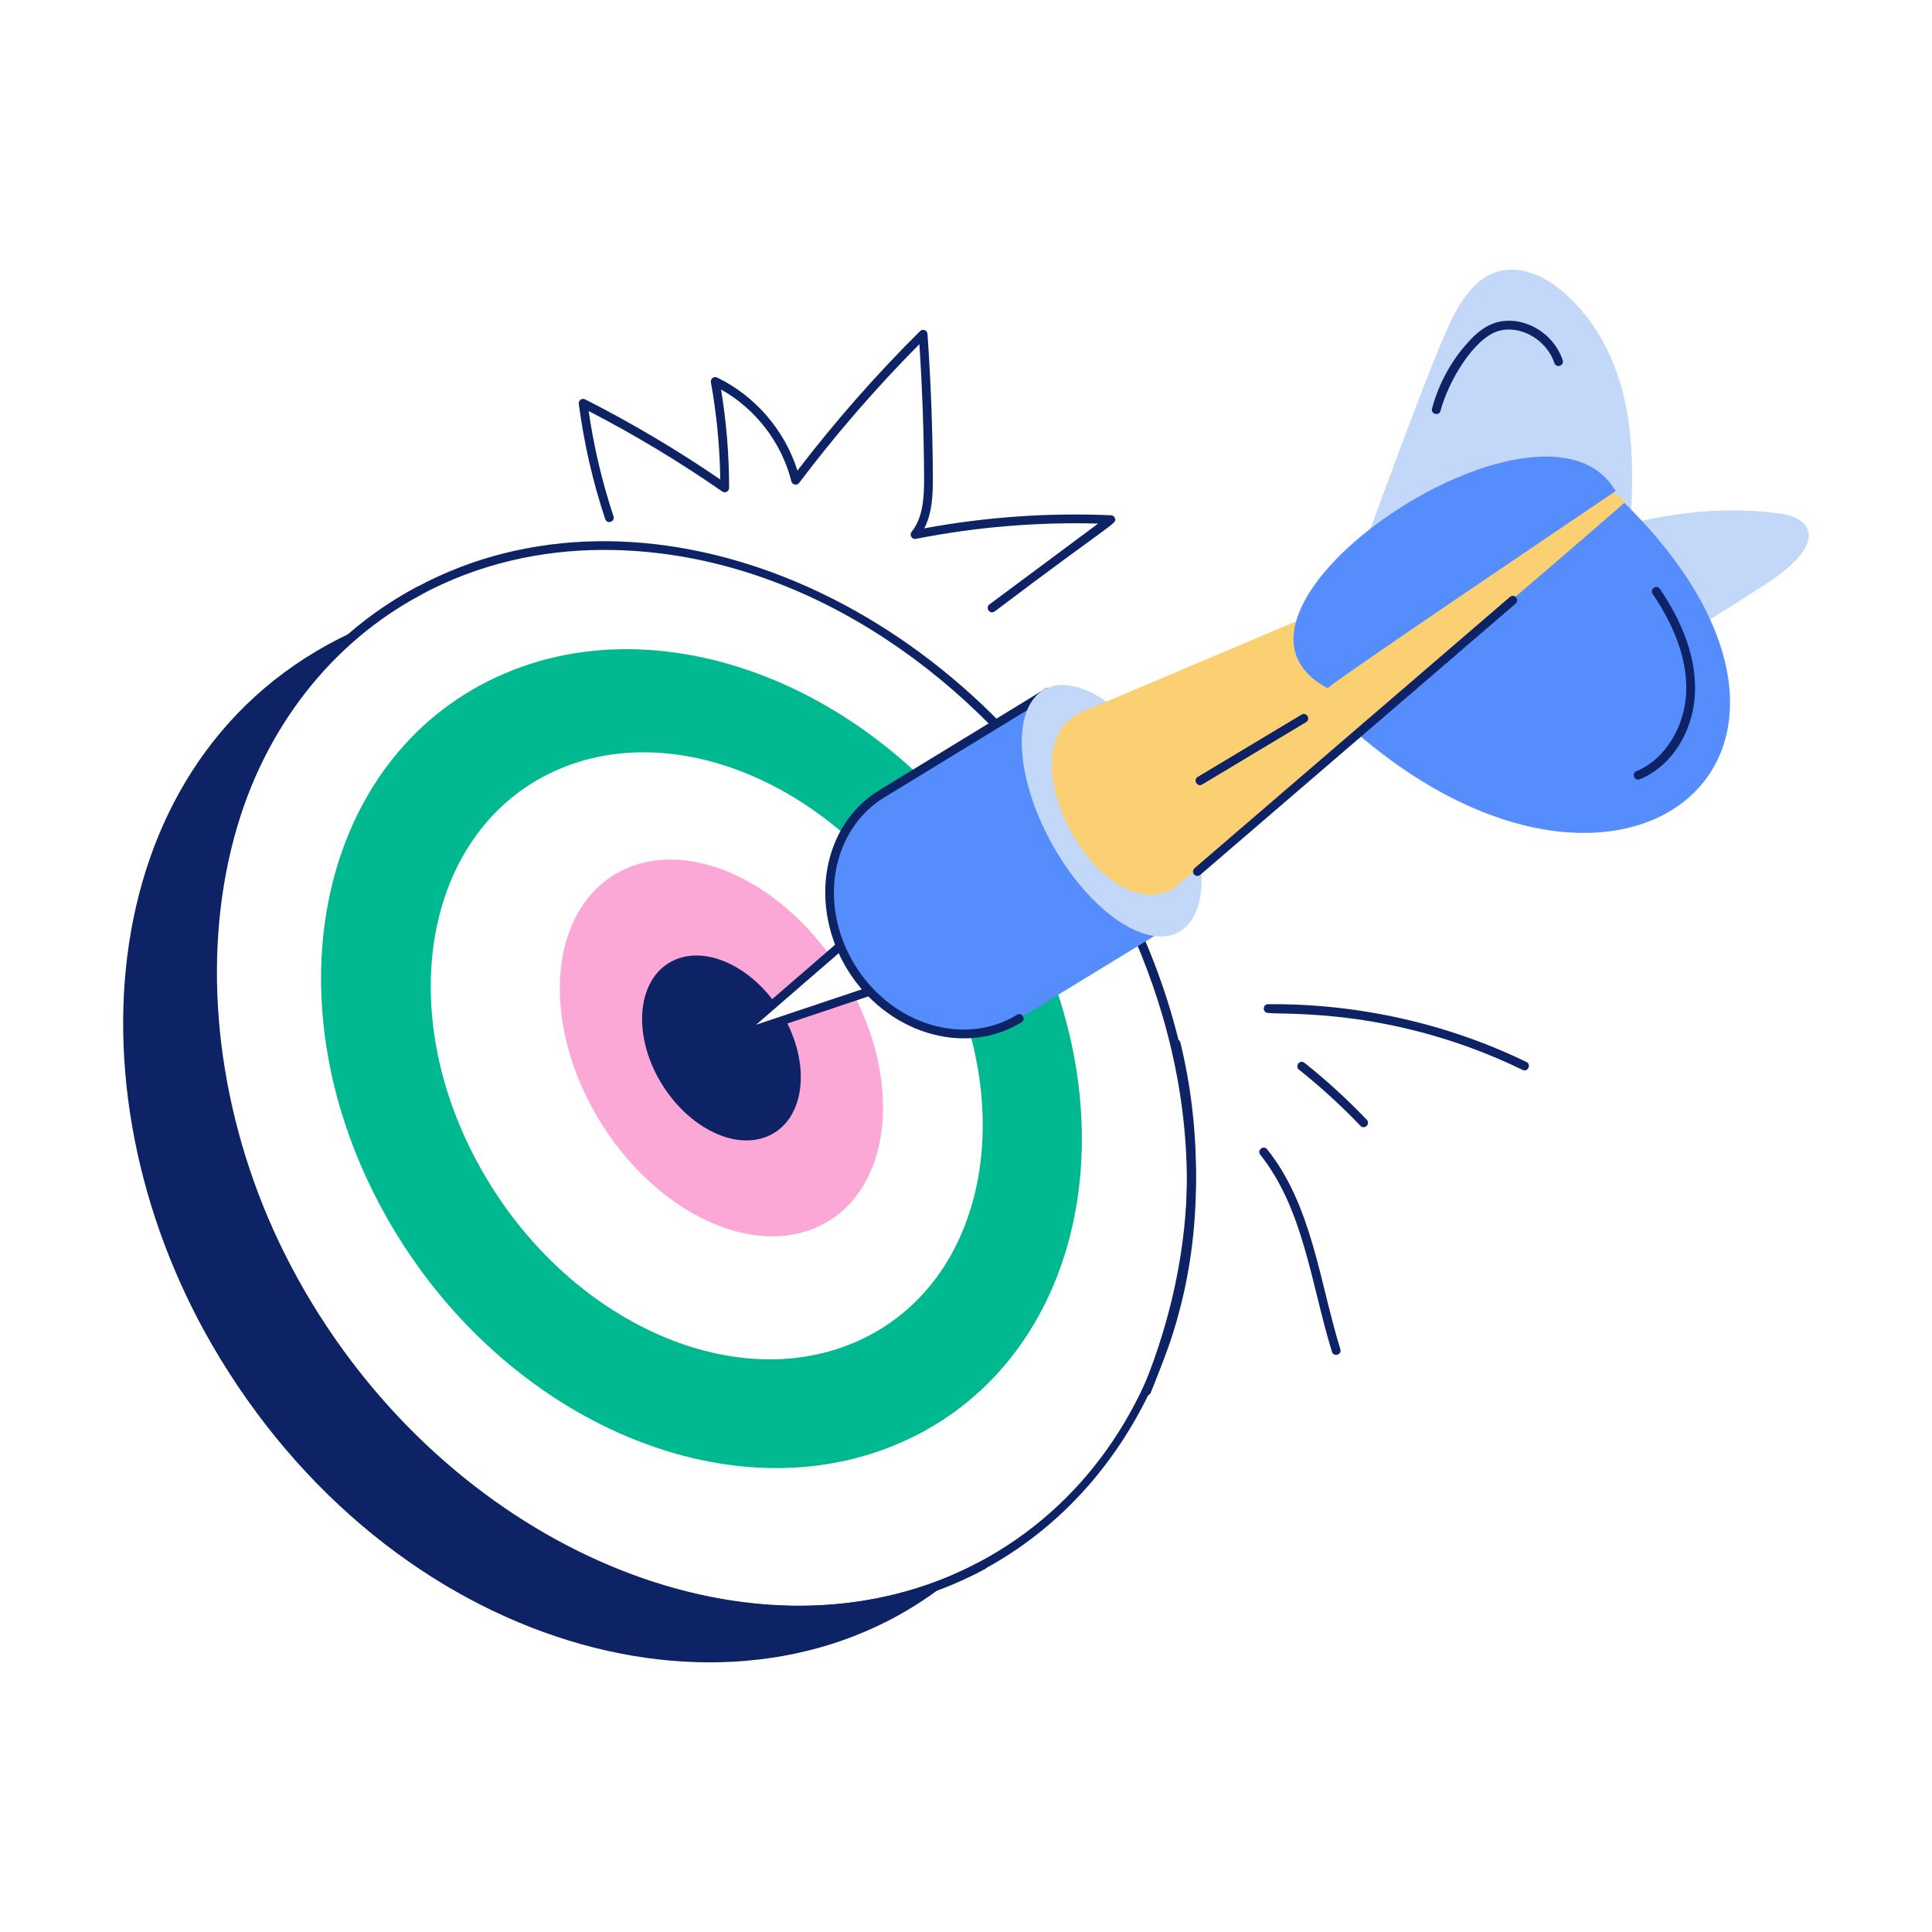 <svg width="263" height="263" viewBox="0 0 263 263" fill="none" xmlns="http://www.w3.org/2000/svg">
<path d="M28.853 183.051C53.028 224.805 100.897 238.026 129.271 215.209C99.624 227.498 61.059 210.762 40.903 175.974C21.633 142.645 25.865 104.223 49.487 85.383C13.157 100.95 8.31 147.529 28.853 183.051Z" fill="#0E2365"/>
<path d="M108.832 219.77C154.407 219.77 179.307 167.08 150.472 117.22C129.136 80.373 87.106 63.63 56.785 79.886C25.297 96.588 20.036 141.08 40.385 176.275C56.031 203.274 83.349 219.77 108.832 219.77ZM82.207 74.86C130.731 74.86 172.593 131.916 158.95 179.874C154.47 195.623 144.166 208.289 129.04 214.66C99.637 226.851 61.149 209.725 41.422 175.676C21.912 141.932 25.857 97.646 57.348 80.94C65.046 76.813 73.517 74.86 82.207 74.86Z" fill="#0E2365"/>
<path d="M134.097 213.583C134.797 213.21 134.224 212.151 133.532 212.53C103.751 228.495 62.426 211.96 41.426 175.666C29.85 155.661 26.378 133.045 31.904 113.618C36.026 99.129 45.059 87.522 57.343 80.938C58.042 80.566 57.471 79.508 56.778 79.885C44.207 86.623 34.963 98.488 30.753 113.291C25.14 133.028 28.654 155.981 40.389 176.264C60.807 211.547 102.572 230.48 134.097 213.583Z" fill="#0E2365"/>
<path d="M67.635 92.149C91.76 81.032 123.774 95.281 139.147 123.972C154.521 152.663 147.444 184.941 123.343 196.058C99.219 207.2 67.205 192.95 51.831 164.259C36.458 135.568 43.535 103.291 67.635 92.149ZM64.91 158.091C76.362 179.489 99.673 190.392 116.984 182.454C134.27 174.54 138.98 150.775 127.504 129.376C116.051 107.977 92.74 97.075 75.454 104.989C58.143 112.926 53.433 136.692 64.91 158.091Z" fill="#01B990"/>
<path d="M80.521 150.629C87.717 164.066 101.489 171.43 111.268 167.031C120.832 162.727 123.031 148.812 116.36 135.614C116.118 135.695 99.177 141.376 100.246 141.017C100.485 140.81 113.791 129.284 112.941 130.019C105.338 119.595 93.695 114.431 85.135 118.28C75.356 122.679 73.3 137.168 80.521 150.629Z" fill="#FCA8D7"/>
<path d="M89.511 146.567C93.074 153.166 99.816 156.776 104.622 154.624C109.428 152.472 110.432 145.395 106.917 138.796L100.247 141.02L105.483 136.501C101.753 131.361 96.015 128.802 91.807 130.691C87.001 132.843 85.973 139.968 89.511 146.567Z" fill="#0E2365"/>
<path d="M100.436 141.586L127.931 132.382C128.366 132.236 128.487 131.666 128.132 131.362L119.668 124.093C119.442 123.898 119.11 123.904 118.888 124.094L99.857 140.566C99.367 140.987 99.809 141.795 100.436 141.586ZM126.554 131.581L102.927 139.495L119.281 125.335L126.554 131.581Z" fill="#0E2365"/>
<path d="M142.674 94.231L120.053 108.048C112.565 112.622 110.68 123.181 115.842 131.633C121.004 140.084 131.259 143.228 138.747 138.654L161.369 124.836L142.674 94.231Z" fill="#558DFD"/>
<path d="M139.057 139.168C139.736 138.755 139.101 137.73 138.436 138.148C131.244 142.541 121.335 139.483 116.35 131.324C111.205 122.896 113.39 112.82 120.362 108.561L142.984 94.743C143.663 94.331 143.03 93.305 142.363 93.723L119.741 107.541C111.759 112.414 110.141 123.448 115.332 131.947C120.566 140.518 131.183 143.978 139.057 139.168Z" fill="#0E2365"/>
<path d="M143.198 114.868C138.143 105.75 137.689 96.339 142.182 93.848C146.676 91.358 154.415 96.731 159.47 105.849C164.524 114.967 164.978 124.378 160.485 126.869C155.992 129.36 148.252 123.987 143.198 114.868Z" fill="#C3D7F9"/>
<path d="M197.762 80.181C211.757 73.953 226.628 67.796 242.168 69.89C247.301 70.581 248.441 74.249 240.464 79.451C219.928 92.841 212.42 94.65 204.915 102.239C202.055 105.13 197.978 110.718 197.076 107.066C195.969 102.582 194.646 92.638 196.118 89.068C196.463 88.232 197.905 86.127 196.665 84.899" fill="#C3D7F9"/>
<path d="M221.844 73.124C222.213 67.665 222.448 62.151 221.598 56.745C220.572 50.228 217.867 44.157 212.836 39.779C208.912 36.365 203.79 35.103 200.065 39.628C197.276 43.017 196.594 44.519 177.965 95.295C191.173 88.641 195.031 86.526 199.749 81.808C209.362 72.193 212.592 77.924 217.76 76.133C218.794 75.774 219.737 75.099 220.828 75.006C221.311 74.965 221.817 75.039 222.269 74.865C222.722 74.69 222.127 73.518 221.844 73.124Z" fill="#C3D7F9"/>
<path d="M219.997 67.356C257.483 102.932 219.945 132.943 182.151 97.506L219.997 67.356Z" fill="#558DFD"/>
<path d="M221.279 68.271C220.949 68.858 159.709 120.998 159.709 120.998C149.733 126.409 136.794 102.554 146.769 97.143L219.066 66.523L221.279 68.271Z" fill="#FBD072"/>
<path d="M219.932 66.857C219.932 66.857 180.057 93.724 180.749 93.691C160.906 83.243 210.194 49.953 219.932 66.857Z" fill="#558DFD"/>
<path d="M156.65 189.587C163.138 173.782 164.5 157.752 160.696 141.943C160.515 141.192 159.346 141.444 159.533 142.223C163.279 157.783 161.936 173.565 155.543 189.134C155.243 189.859 156.345 190.323 156.65 189.587Z" fill="#0E2365"/>
<path d="M135.409 83.233C151.884 70.786 152.022 71.334 151.784 70.564C151.709 70.321 151.49 70.153 151.238 70.141C142.725 69.775 134.191 70.374 125.825 71.918C126.913 69.817 127.004 67.274 126.99 64.814C126.955 58.406 126.71 51.894 126.257 45.458C126.221 44.94 125.593 44.721 125.241 45.076C119.278 50.998 113.669 57.381 108.556 64.062C106.828 58.577 102.81 53.897 97.62 51.391C97.187 51.182 96.685 51.548 96.772 52.035C97.559 56.395 97.989 60.842 98.049 65.269C92.175 61.248 85.992 57.583 79.653 54.364C79.229 54.145 78.728 54.496 78.789 54.974C79.485 60.296 80.694 65.573 82.382 70.657C82.635 71.414 83.767 71.026 83.517 70.281C81.971 65.629 80.834 60.814 80.131 55.952C86.403 59.194 92.516 62.876 98.313 66.904C98.7 67.178 99.252 66.902 99.252 66.413C99.254 61.941 98.885 57.44 98.154 53.017C102.871 55.667 106.41 60.263 107.727 65.522C107.85 66.014 108.485 66.134 108.783 65.739C113.793 59.104 119.296 52.755 125.155 46.853C125.547 52.835 125.762 58.873 125.794 64.821C125.811 67.567 125.694 70.413 124.099 72.393C123.751 72.82 124.127 73.467 124.681 73.354C132.834 71.743 141.188 71.047 149.486 71.276L134.695 82.273C134.059 82.749 134.775 83.701 135.409 83.233Z" fill="#0E2365"/>
<path d="M207.791 144.568C196.896 139.275 184.722 136.599 172.625 136.698C171.839 136.706 171.846 137.893 172.632 137.893C175.193 138.165 189.874 137.19 207.268 145.644C207.978 145.989 208.501 144.915 207.791 144.568Z" fill="#0E2365"/>
<path d="M186.056 152.43C183.42 149.666 180.567 147.058 177.576 144.677C176.952 144.187 176.217 145.123 176.833 145.614C179.78 147.959 182.591 150.53 185.192 153.254C185.734 153.829 186.604 153.001 186.056 152.43Z" fill="#0E2365"/>
<path d="M182.46 183.667C179.611 174.449 178.616 164.12 172.495 156.451C172.005 155.833 171.066 156.575 171.561 157.196C177.463 164.591 178.486 174.826 181.316 184.02C181.549 184.774 182.69 184.425 182.46 183.667Z" fill="#0E2365"/>
<path d="M163.386 119.098L206.322 82.168C206.922 81.652 206.137 80.748 205.542 81.262L162.606 118.192C162.356 118.407 162.328 118.784 162.543 119.035C162.765 119.291 163.143 119.308 163.386 119.098Z" fill="#0E2365"/>
<path d="M163.657 106.788L177.792 98.307C178.469 97.902 177.856 96.873 177.175 97.282L163.04 105.763C162.369 106.166 162.971 107.197 163.657 106.788Z" fill="#0E2365"/>
<path d="M223.225 106.081C227.631 104.277 230.652 99.397 230.746 93.936C230.818 89.599 229.209 84.969 225.964 80.175C225.523 79.519 224.531 80.189 224.974 80.845C228.077 85.432 229.618 89.829 229.55 93.916C229.466 98.827 226.681 103.374 222.772 104.974C222.466 105.099 222.321 105.448 222.445 105.754C222.573 106.061 222.921 106.204 223.225 106.081Z" fill="#0E2365"/>
<path d="M196.096 55.922C197.162 51.908 200.539 46.233 203.803 45.114C206.723 44.116 210.475 46.083 211.595 49.414C211.848 50.166 212.981 49.779 212.729 49.031C211.348 44.941 206.859 42.802 203.416 43.984C201.877 44.511 200.712 45.64 199.869 46.565C197.532 49.137 195.83 52.266 194.942 55.616C194.736 56.378 195.896 56.689 196.096 55.922Z" fill="#0E2365"/>
</svg>
